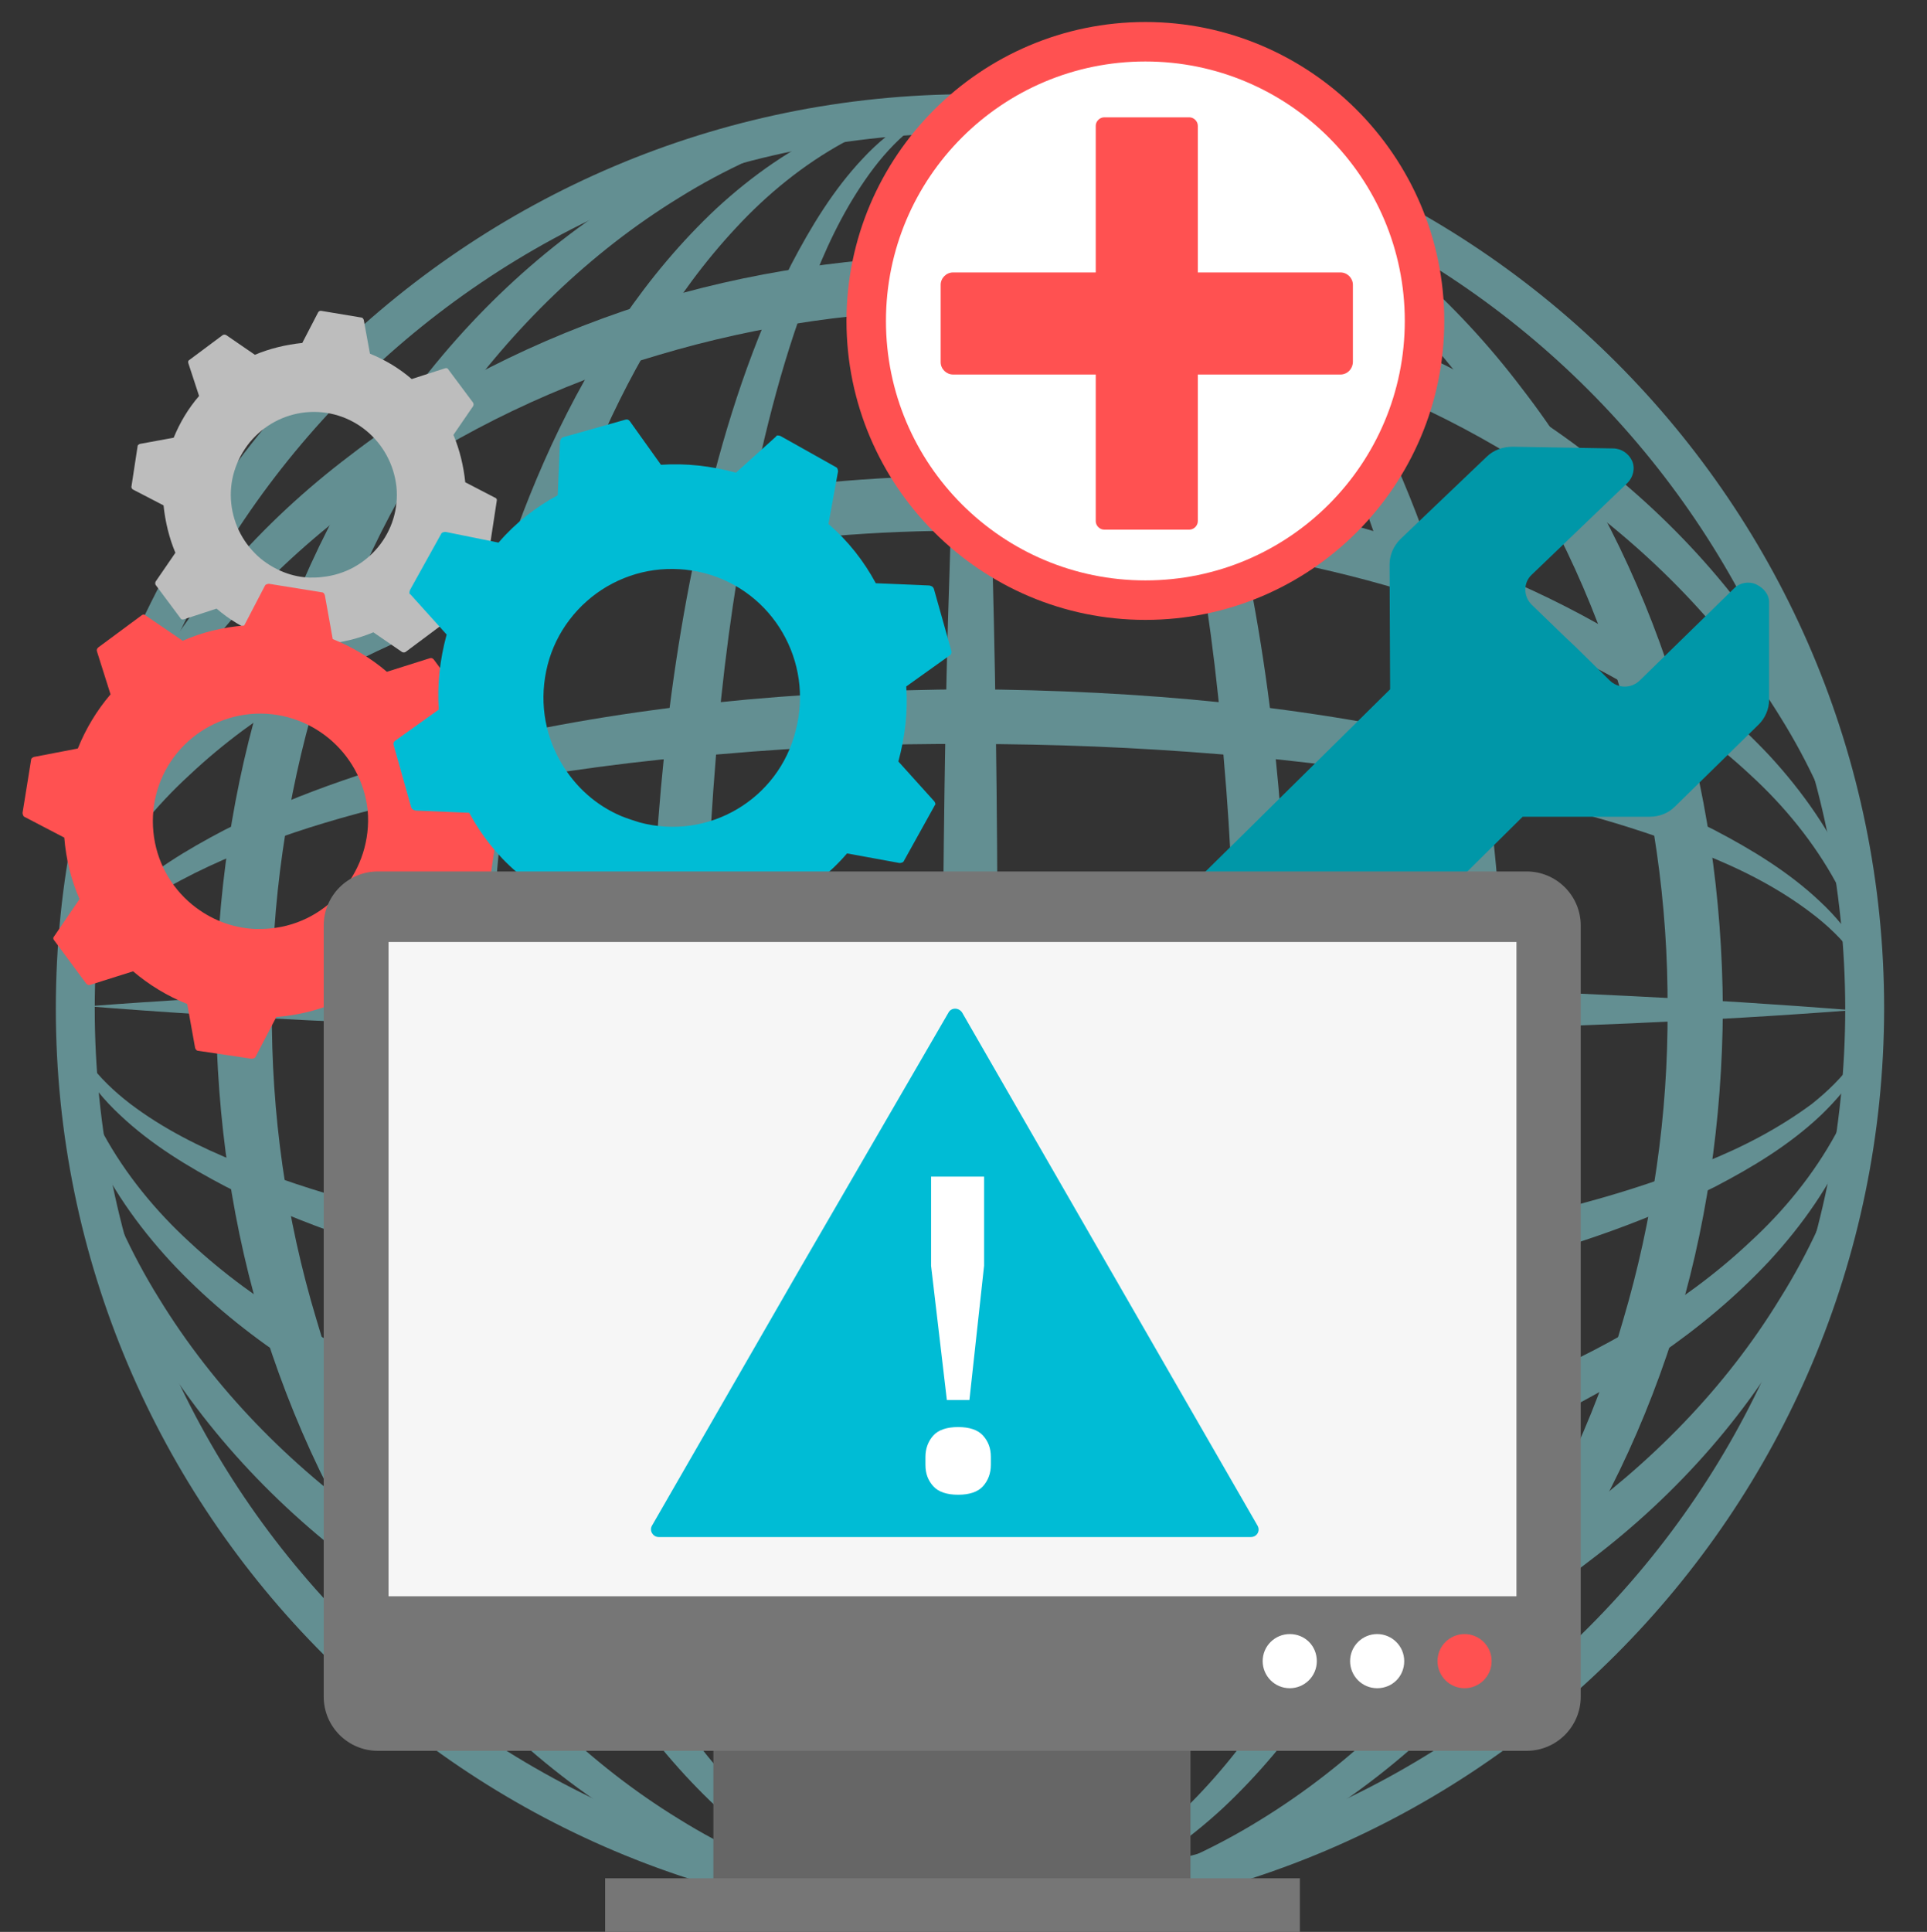 <?xml version="1.0" encoding="utf-8"?>
<!-- Generator: Adobe Illustrator 24.3.0, SVG Export Plug-In . SVG Version: 6.00 Build 0)  -->
<svg version="1.1" id="Capa_1" xmlns="http://www.w3.org/2000/svg" xmlns:xlink="http://www.w3.org/1999/xlink" x="0px" y="0px"
	 viewBox="0 0 341.7 342.5" style="enable-background:new 0 0 341.7 342.5;" xml:space="preserve">
<rect x="0" y="0" width="341.7" height="342.5" fill="#333333" stroke="none"/>
<g>
	<g style="opacity:0.5;enable-background:new    ;">
		<g>
			<g>
				<g>
					<path style="fill:#94EBF2;" d="M169.8,18.2c19.1-1.1,38.7,3.5,56,12.7c17.3,9.1,32.3,22.4,44.1,38c12,15.5,20.8,33.4,26.8,52
						c5.9,18.7,8.7,38.3,8.8,58c-0.1,19.5-2.9,39.2-8.8,57.9c-6,18.7-14.8,36.5-26.8,52.1c-11.9,15.6-26.9,28.9-44.1,38
						c-17.2,9.1-36.8,13.8-56,12.6c19.1-1.1,37.6-6.9,53.6-16.8c16-9.8,29.6-23.2,40.4-38.4c10.7-15.3,18.9-32.3,24-50.2
						c5.3-17.9,8-36.5,7.9-55.2c0.1-18.6-2.6-37.3-7.9-55.1c-5.2-17.9-13.4-34.9-24-50.2C253,58.2,239.5,44.8,223.4,35
						C207.5,25.1,189,19.2,169.8,18.2z"/>
				</g>
				<g>
					<path style="fill:#94EBF2;" d="M174.1,18.2c-19.1,1.1-37.7,6.9-53.6,16.8c-16,9.8-29.6,23.2-40.4,38.4
						c-10.7,15.3-18.8,32.3-24,50.2c-5.3,17.8-8,36.6-7.9,55.1c-0.1,18.8,2.5,37.3,7.9,55.2c5.2,17.9,13.4,34.9,24,50.2
						c10.8,15.2,24.3,28.6,40.3,38.4c15.9,9.9,34.5,15.8,53.6,16.8c-19.2,1.1-38.7-3.5-56-12.6c-17.3-9.1-32.3-22.4-44.1-38
						c-12-15.5-20.8-33.4-26.8-52.1c-5.9-18.7-8.7-38.4-8.8-57.9c0.1-19.7,2.9-39.2,8.8-58c6-18.6,14.8-36.5,26.8-52
						c11.9-15.6,26.9-28.9,44.1-38C135.4,21.7,154.9,17.1,174.1,18.2z"/>
				</g>
			</g>
			<g>
				<g>
					<path style="fill:#94EBF2;" d="M170.5,18.2c8.4-0.5,17,1.1,24.9,4.6c7.9,3.4,15,8.5,21.4,14.3c12.6,11.8,22.1,26.5,29.3,42
						c14.4,31.2,20.2,65.6,20.4,99.8c-0.2,34-6,68.5-20.4,99.7c-7.2,15.5-16.7,30.2-29.3,42c-6.3,5.8-13.5,10.9-21.4,14.3
						c-7.9,3.5-16.5,5.1-24.9,4.6c17-1,31.9-10.3,42.9-22.2c11.2-12,19.3-26.6,25.7-41.7c6.2-15.2,10.7-31.2,13.4-47.4
						c2.9-16.3,4.3-32.7,4.2-49.3c0.1-16.4-1.3-33-4.2-49.2c-2.8-16.3-7.2-32.2-13.4-47.4c-6.3-15.1-14.4-29.7-25.7-41.7
						C202.3,28.4,187.5,19.2,170.5,18.2z"/>
				</g>
				<g>
					<path style="fill:#94EBF2;" d="M173.4,18.2c-17,1-31.9,10.3-42.9,22.2c-11.2,12-19.4,26.6-25.7,41.7
						c-6.2,15.2-10.7,31.2-13.4,47.4c-2.9,16.2-4.3,32.8-4.2,49.2c-0.1,16.6,1.3,33,4.2,49.3c2.7,16.2,7.2,32.2,13.4,47.4
						c6.3,15.1,14.4,29.7,25.7,41.7c11,12,25.9,21.2,42.9,22.2c-8.4,0.5-17-1.1-24.9-4.6c-7.9-3.4-15-8.5-21.4-14.3
						c-12.6-11.8-22.1-26.5-29.3-42c-14.4-31.2-20.2-65.7-20.4-99.7c0.2-34.1,6-68.6,20.4-99.8c7.2-15.5,16.7-30.2,29.3-42
						c6.3-5.8,13.5-10.9,21.4-14.3C156.4,19.3,165,17.7,173.4,18.2z"/>
				</g>
			</g>
			<g>
				<g>
					<path style="fill:#94EBF2;" d="M171.1,18.2c3.7-0.3,7.5,0.8,10.9,2.6c3.3,1.9,6.3,4.4,8.9,7.1c5.3,5.6,9.2,12.1,12.7,18.8
						c6.8,13.6,11.5,28,15,42.6c7.1,29.3,9.7,59.4,9.9,89.4c-0.1,30-2.8,60.1-9.9,89.4c-3.5,14.6-8.2,29.1-15,42.6
						c-3.5,6.7-7.5,13.3-12.7,18.8c-2.6,2.8-5.6,5.3-8.9,7.1c-3.4,1.8-7.2,2.8-10.9,2.6c7.6-0.6,13.5-5.8,17.8-11.5
						c4.4-5.8,7.7-12.3,10.4-19.1c5.5-13.5,9.1-27.8,11.9-42.2c2.6-14.4,4.7-29,5.8-43.7c1.2-14.7,1.8-29.4,1.8-44.1
						c0.1-14.7-0.5-29.4-1.8-44.1c-1.1-14.7-3.1-29.3-5.8-43.7c-2.8-14.4-6.3-28.7-11.9-42.2c-2.8-6.7-6.1-13.3-10.4-19.1
						C184.6,24,178.7,18.7,171.1,18.2z"/>
				</g>
				<g>
					<path style="fill:#94EBF2;" d="M172.8,18.2c-7.6,0.6-13.5,5.9-17.8,11.5c-4.4,5.8-7.7,12.3-10.4,19.1
						c-5.5,13.5-9.1,27.9-11.9,42.2c-2.7,14.4-4.7,29-5.8,43.7c-1.2,14.6-1.8,29.4-1.8,44.1c-0.1,14.8,0.5,29.5,1.8,44.1
						c1.1,14.7,3.1,29.2,5.8,43.7c2.8,14.4,6.3,28.7,11.9,42.2c2.7,6.8,6.1,13.3,10.4,19.1c4.3,5.6,10.2,10.9,17.8,11.5
						c-3.7,0.3-7.5-0.8-10.9-2.6c-3.3-1.9-6.3-4.4-8.9-7.1c-5.3-5.6-9.2-12.1-12.7-18.8c-6.8-13.6-11.5-28-15-42.6
						c-7.1-29.3-9.7-59.4-9.9-89.4c0.2-30,2.8-60.1,9.9-89.4c3.5-14.6,8.2-29.1,15-42.6c3.5-6.7,7.5-13.3,12.7-18.8
						c2.6-2.8,5.6-5.3,8.9-7.1C165.3,19,169.1,17.9,172.8,18.2z"/>
				</g>
			</g>
			<g>
				<path style="fill:#94EBF2;" d="M172.3,22.3c2,26.1,3,52.2,3.7,78.2c0.7,26.1,0.9,52.2,0.9,78.2c-0.1,26.1-0.4,52.2-1.2,78.2
					c-0.8,26.1-1.9,52.2-4,78.2c-2-26.1-3-52.2-3.7-78.2c-0.7-26.1-0.9-52.2-0.9-78.2c0.2-26.1,0.4-52.2,1.3-78.2
					C169.1,74.5,170.2,48.4,172.3,22.3z"/>
			</g>
		</g>
		<g>
			<g>
				<g>
					<path style="fill:#94EBF2;" d="M332.6,176.6c1.1,19.2-3.5,38.7-12.7,56c-9.1,17.3-22.4,32.3-38,44.1
						c-15.5,12-33.4,20.8-52,26.8c-18.7,5.9-38.3,8.7-58,8.8c-19.5-0.1-39.2-2.9-57.9-8.8c-18.6-6-36.5-14.8-52-26.8
						c-15.6-11.9-28.9-26.9-38-44.1c-9.1-17.2-13.8-36.8-12.6-56c1.1,19.1,6.9,37.7,16.8,53.6c9.8,16,23.2,29.6,38.4,40.3
						c15.3,10.7,32.3,18.9,50.2,24c17.9,5.3,36.5,8,55.2,7.9c18.6,0.1,37.3-2.5,55.1-7.9c17.9-5.2,34.9-13.4,50.2-24
						c15.2-10.8,28.6-24.3,38.4-40.4C325.6,214.3,331.5,195.8,332.6,176.6z"/>
				</g>
				<g>
					<path style="fill:#94EBF2;" d="M332.6,180.9c-1.1-19.1-6.9-37.7-16.8-53.6c-9.8-16-23.2-29.6-38.4-40.4
						c-15.3-10.7-32.3-18.9-50.2-24c-17.8-5.3-36.6-8-55.1-7.9c-18.8-0.1-37.4,2.6-55.2,7.9c-17.9,5.2-34.9,13.4-50.2,24
						C51.4,97.7,38,111.3,28.2,127.3c-9.9,15.9-15.8,34.5-16.8,53.6c-1.1-19.2,3.5-38.7,12.6-56c9.1-17.3,22.4-32.3,38-44.1
						C77.5,68.8,95.4,60,114,54c18.7-5.9,38.4-8.7,57.9-8.8c19.7,0.1,39.2,2.9,58,8.8c18.6,6,36.5,14.8,52,26.8
						c15.6,11.9,28.9,26.9,38,44.1C329,142.2,333.7,161.8,332.6,180.9z"/>
				</g>
			</g>
			<g>
				<g>
					<path style="fill:#94EBF2;" d="M332.6,177.3c0.5,8.4-1.1,17-4.6,24.9c-3.4,7.9-8.4,15-14.3,21.4c-11.8,12.6-26.5,22.1-42,29.3
						c-31.2,14.4-65.6,20.2-99.8,20.4c-34-0.2-68.5-6-99.7-20.4c-15.5-7.2-30.3-16.7-42-29.3c-5.8-6.3-10.9-13.5-14.3-21.4
						c-3.5-7.9-5.1-16.5-4.6-24.9c1,17,10.3,31.9,22.3,42.9c12,11.2,26.6,19.3,41.7,25.7c15.2,6.2,31.2,10.7,47.4,13.4
						c16.2,2.9,32.7,4.3,49.3,4.2c16.4,0.1,33-1.3,49.2-4.2c16.3-2.8,32.2-7.2,47.4-13.4c15.1-6.3,29.7-14.4,41.7-25.7
						C322.3,209.2,331.5,194.3,332.6,177.3z"/>
				</g>
				<g>
					<path style="fill:#94EBF2;" d="M332.6,180.3c-1-17-10.2-31.9-22.2-42.9c-12-11.2-26.6-19.3-41.7-25.7
						c-15.2-6.2-31.2-10.7-47.4-13.4C205,95.5,188.4,94,172,94.1c-16.6-0.1-33,1.3-49.3,4.2c-16.3,2.7-32.2,7.2-47.4,13.4
						c-15.1,6.3-29.7,14.4-41.7,25.7c-12,11-21.2,25.9-22.2,42.9c-0.5-8.4,1.1-17,4.6-24.9c3.4-7.9,8.5-15,14.3-21.4
						c11.8-12.6,26.5-22.1,42-29.3c31.2-14.4,65.7-20.2,99.7-20.4c34.2,0.2,68.6,6,99.8,20.4c15.5,7.2,30.2,16.7,42,29.3
						c5.8,6.3,10.9,13.5,14.3,21.4C331.5,163.3,333.1,171.9,332.6,180.3z"/>
				</g>
			</g>
			<g>
				<g>
					<path style="fill:#94EBF2;" d="M332.6,177.9c0.3,3.7-0.8,7.6-2.6,10.9c-1.9,3.4-4.4,6.3-7.1,8.9c-5.6,5.3-12.1,9.2-18.8,12.7
						c-13.6,6.8-28,11.5-42.6,15c-29.3,7.1-59.4,9.7-89.4,9.9c-30-0.1-60.1-2.8-89.4-9.9c-14.6-3.5-29.1-8.2-42.6-15
						c-6.7-3.5-13.3-7.5-18.8-12.7c-2.8-2.6-5.3-5.6-7.1-8.9c-1.8-3.4-2.9-7.2-2.6-10.9c0.6,7.6,5.9,13.5,11.5,17.8
						c5.8,4.4,12.4,7.7,19.1,10.4c13.5,5.5,27.8,9.1,42.2,11.9c14.4,2.7,29,4.7,43.7,5.8c14.7,1.2,29.4,1.8,44.1,1.8
						c14.7,0.1,29.4-0.5,44.1-1.8c14.7-1.1,29.3-3.1,43.7-5.8c14.4-2.8,28.7-6.3,42.2-11.9c6.8-2.7,13.3-6.1,19.1-10.4
						C326.7,191.4,332,185.5,332.6,177.9z"/>
				</g>
				<g>
					<path style="fill:#94EBF2;" d="M332.6,179.6c-0.5-7.6-5.8-13.5-11.5-17.8c-5.8-4.4-12.3-7.7-19.1-10.4
						c-13.5-5.5-27.8-9.1-42.2-11.9c-14.4-2.7-29-4.7-43.7-5.8c-14.6-1.2-29.4-1.8-44.1-1.8c-14.8-0.1-29.4,0.5-44.1,1.8
						c-14.7,1.1-29.3,3.1-43.7,5.8c-14.4,2.8-28.7,6.3-42.2,11.9c-6.7,2.8-13.3,6.1-19.1,10.4c-5.6,4.3-10.9,10.2-11.5,17.8
						c-0.3-3.7,0.8-7.6,2.6-10.9c1.9-3.4,4.4-6.3,7.1-8.9c5.6-5.3,12.1-9.2,18.8-12.7c13.6-6.8,28-11.5,42.6-15
						c29.3-7.1,59.4-9.7,89.4-9.9c30,0.2,60.1,2.8,89.4,9.9c14.6,3.5,29.1,8.2,42.6,15c6.7,3.5,13.3,7.5,18.8,12.7
						c2.8,2.6,5.3,5.6,7.1,8.9C331.8,172.1,332.8,175.9,332.6,179.6z"/>
				</g>
			</g>
			<g>
				<path style="fill:#94EBF2;" d="M328.4,179.1c-26.1,2-52.2,3-78.2,3.6c-26.1,0.7-52.2,0.9-78.2,0.9c-26.1-0.1-52.2-0.4-78.2-1.2
					c-26.1-0.8-52.2-1.9-78.2-4c26.1-2,52.2-3,78.3-3.7c26.1-0.7,52.2-0.9,78.2-0.9c26.1,0.1,52.2,0.4,78.2,1.2
					C276.3,175.9,302.4,177,328.4,179.1z"/>
			</g>
		</g>
		<g>
			<path style="fill:#94EBF2;" d="M172,340.9c-89.4,0-162.1-72.7-162.1-162.1C9.9,89.4,82.6,16.7,172,16.7
				c89.4,0,162.1,72.7,162.1,162.1C334,268.2,261.3,340.9,172,340.9z M172,23.6c-85.6,0-155.2,69.6-155.2,155.2
				C16.8,264.3,86.4,334,172,334c85.6,0,155.2-69.6,155.2-155.2C327.1,93.2,257.5,23.6,172,23.6z"/>
		</g>
	</g>
	<g>
		<path style="fill:#BDBDBD;" d="M87.9,88.3l-5.4-2.8c-0.3-2.9-1-5.8-2.1-8.4l3.5-5.1c0.1-0.2,0.1-0.4,0-0.6l-4.4-5.9
			c-0.1-0.2-0.3-0.3-0.6-0.2L73,67.2c-2.2-1.9-4.7-3.4-7.4-4.5l-1.1-6c-0.1-0.2-0.2-0.4-0.4-0.4l-7.2-1.2c-0.2,0-0.4,0.1-0.5,0.3
			l-2.8,5.4c-2.9,0.3-5.8,1-8.4,2.1l-5.1-3.5c-0.2-0.1-0.4-0.1-0.6,0l-5.9,4.4c-0.2,0.1-0.3,0.3-0.2,0.6l1.9,5.8
			c-1.9,2.2-3.4,4.7-4.5,7.4l-6,1.1c-0.2,0.1-0.4,0.2-0.4,0.4l-1.1,7.2c0,0.2,0.1,0.4,0.3,0.5l5.4,2.8c0.3,2.9,1,5.8,2.1,8.4
			l-3.5,5.1c-0.1,0.2-0.1,0.4,0,0.6l4.4,5.9c0.1,0.2,0.3,0.3,0.6,0.2l5.8-1.9c2.2,1.9,4.7,3.4,7.4,4.5l1.1,6
			c0.1,0.2,0.2,0.4,0.4,0.4l7.2,1.1c0.2,0,0.4-0.1,0.5-0.3l2.8-5.4c2.9-0.3,5.8-1,8.4-2.1l5.1,3.5c0.2,0.1,0.4,0.1,0.6,0l5.9-4.4
			c0.2-0.1,0.3-0.3,0.2-0.6l-1.9-5.8c1.9-2.2,3.4-4.7,4.5-7.4l6-1.1c0.2-0.1,0.4-0.2,0.4-0.4l1.1-7.2C88.1,88.6,88.1,88.4,87.9,88.3
			z M57.1,102.3c-0.7,0.1-1.5,0.1-2.2,0.1c-3.1-0.1-6.1-1.3-8.6-3.3c-3-2.5-4.9-6-5.3-9.9c-0.4-3.9,0.8-7.7,3.3-10.8
			c2.5-3,6-4.9,9.9-5.3c8.1-0.8,15.2,5.1,16.1,13.2C71.1,94.3,65.2,101.5,57.1,102.3z"/>
		<path style="fill:#FF5151;" d="M87.9,146.5l-7.1-3.7c-0.3-3.8-1.2-7.5-2.7-10.9l4.5-6.6c0.2-0.2,0.2-0.5,0-0.7l-5.7-7.7
			c-0.2-0.2-0.4-0.3-0.7-0.2l-7.6,2.4c-2.8-2.4-6.1-4.4-9.6-5.8l-1.4-7.8c-0.1-0.2-0.2-0.5-0.6-0.5l-9.3-1.5c-0.2,0-0.6,0.1-0.7,0.3
			l-3.7,7.1c-3.8,0.3-7.5,1.2-10.9,2.7l-6.6-4.5c-0.2-0.2-0.5-0.2-0.7,0l-7.7,5.7c-0.2,0.2-0.3,0.4-0.2,0.7l2.4,7.6
			c-2.4,2.8-4.4,6.1-5.8,9.6L6,134.2c-0.2,0.1-0.5,0.2-0.5,0.6L4,144.1c0,0.2,0.1,0.6,0.3,0.7l7.1,3.7c0.3,3.8,1.2,7.5,2.7,10.9
			l-4.5,6.6c-0.2,0.2-0.2,0.5,0,0.7l5.7,7.7c0.2,0.2,0.4,0.3,0.7,0.2l7.6-2.4c2.8,2.4,6.1,4.4,9.6,5.8l1.4,7.8
			c0.1,0.2,0.2,0.5,0.6,0.5l9.4,1.4c0.2,0,0.6-0.1,0.7-0.3l3.7-7.1c3.8-0.3,7.5-1.2,10.9-2.7l6.6,4.5c0.2,0.2,0.5,0.2,0.7,0l7.7-5.7
			c0.2-0.2,0.3-0.4,0.2-0.7l-2.4-7.6c2.4-2.8,4.4-6.1,5.8-9.6l7.8-1.4c0.2-0.1,0.5-0.2,0.5-0.6l1.4-9.4
			C88.2,146.9,88.1,146.5,87.9,146.5z M48,164.6c-0.9,0.1-1.9,0.1-2.8,0.1c-4.1-0.2-7.9-1.7-11.1-4.3c-3.9-3.2-6.4-7.8-6.9-12.9
			c-0.5-5.1,1-10.1,4.2-14c3.2-3.9,7.8-6.4,12.9-6.9c10.5-1,19.8,6.7,20.9,17.1C66.1,154.2,58.4,163.6,48,164.6z"/>
		<path style="fill:#00BCD5;" d="M165.7,142.1l-6.4-7.1c1.2-4.4,1.7-8.9,1.4-13.3l7.7-5.5c0.3-0.2,0.4-0.5,0.3-0.8l-3.1-11
			c-0.1-0.3-0.3-0.5-0.8-0.6l-9.5-0.4c-2.1-3.9-4.9-7.5-8.4-10.5l1.7-9.3c0-0.3-0.1-0.7-0.4-0.8l-9.8-5.5c-0.3-0.1-0.7-0.2-0.8,0.1
			l-7.1,6.4c-4.4-1.2-8.9-1.7-13.3-1.4l-5.5-7.7c-0.2-0.3-0.5-0.4-0.8-0.3l-11,3.1c-0.3,0.1-0.5,0.3-0.6,0.8l-0.4,9.5
			c-3.9,2.1-7.5,4.9-10.5,8.4L79,94.3c-0.3,0-0.7,0.1-0.8,0.4l-5.5,9.9c-0.1,0.3-0.2,0.7,0.1,0.8l6.4,7.1c-1.2,4.4-1.7,8.9-1.4,13.3
			l-7.7,5.5c-0.3,0.2-0.4,0.5-0.3,0.8l3.1,11c0.1,0.3,0.3,0.5,0.8,0.6l9.5,0.4c2.1,3.9,4.9,7.5,8.4,10.5l-1.7,9.3
			c0,0.3,0.1,0.7,0.4,0.8l9.9,5.5c0.3,0.1,0.7,0.2,0.8-0.1l7.1-6.4c4.4,1.2,8.9,1.7,13.3,1.4l5.5,7.7c0.2,0.3,0.5,0.4,0.8,0.3
			l11-3.1c0.3-0.1,0.5-0.3,0.6-0.8l0.4-9.5c3.9-2.1,7.5-4.9,10.5-8.4l9.3,1.7c0.3,0,0.7-0.1,0.8-0.4l5.5-9.9
			C165.9,142.7,165.9,142.4,165.7,142.1z M113.4,145.8c-1-0.3-2.2-0.7-3.2-1.1c-4.5-1.9-8.2-5.2-10.7-9.5
			c-3.1-5.3-3.9-11.4-2.4-17.3c1.5-5.9,5.4-10.9,10.5-13.9c5.3-3.1,11.4-3.9,17.3-2.4c12.2,3.2,19.4,15.7,16.2,27.9
			C138.1,141.7,125.6,149.1,113.4,145.8z"/>
	</g>
	<path style="fill:#0097A8;" d="M313.7,107l0,17.1c0,1.6-0.7,3.2-1.8,4.3L297,143c-1.2,1.2-2.8,1.8-4.5,1.8l-22.5,0
		c0,0-52.8,52.3-62,61.2c-9.9-5.2-18.2-12.9-24-22.3c9.3-8.9,62.5-61.5,62.5-61.5l-0.1-22.1c0-1.7,0.7-3.3,1.9-4.5l15.3-14.6
		c1.2-1.2,2.9-1.8,4.6-1.8l17.8,0.3c1.5,0,2.8,0.9,3.4,2.2c0.6,1.3,0.2,2.9-0.8,3.9l-17,16.3c-1.5,1.4-1.5,3.8,0,5.3l6.1,5.9
		l1.7,1.6l6,5.9c1.5,1.5,3.9,1.5,5.4,0l16.7-16.3c1-1,2.6-1.3,3.9-0.7C312.9,104.3,313.8,105.6,313.7,107z"/>
	<g>
		<g>
			<circle style="fill:#FFFFFF;" cx="203.1" cy="56.9" r="49.5"/>
			<path style="fill:#FF5151;" d="M203.1,109.9c-29.2,0-53-23.8-53-53c0-29.2,23.8-53,53-53s53,23.8,53,53
				C256.1,86.1,232.4,109.9,203.1,109.9z M203.1,10.9c-25.4,0-46,20.6-46,46c0,25.4,20.6,46,46,46s46-20.6,46-46
				C249.1,31.5,228.5,10.9,203.1,10.9z"/>
		</g>
		<g>
			<path style="fill:#FF5151;" d="M210.9,93.9h-15.1c-0.8,0-1.5-0.7-1.5-1.5V22.3c0-0.8,0.7-1.5,1.5-1.5h15.1c0.8,0,1.5,0.7,1.5,1.5
				v70.1C212.4,93.2,211.7,93.9,210.9,93.9z"/>
			<path style="fill:#FF5151;" d="M237.7,66.4H169c-1.2,0-2.2-1-2.2-2.2V50.5c0-1.2,1-2.2,2.2-2.2h68.7c1.2,0,2.2,1,2.2,2.2v13.6
				C239.9,65.4,238.9,66.4,237.7,66.4z"/>
		</g>
	</g>
	<g>
		<g>
			<rect x="126.5" y="306.7" style="fill:#666666;" width="84.6" height="28.6"/>
			<path style="fill:#767676;" d="M280.3,300.8c0,5.3-4.3,9.6-9.6,9.6H67c-5.3,0-9.6-4.3-9.6-9.6V164.1c0-5.3,4.3-9.6,9.6-9.6h203.7
				c5.3,0,9.6,4.3,9.6,9.6V300.8z"/>
			<rect x="68.9" y="167" style="opacity:0.93;fill:#FFFFFF;" width="200" height="116"/>
			<rect x="107.3" y="333" style="fill:#767676;" width="123.2" height="9.9"/>
			<g>
				<path style="fill:#FFFFFF;" d="M233.5,294.5c0,2.7-2.2,4.8-4.8,4.8c-2.7,0-4.8-2.2-4.8-4.8c0-2.7,2.2-4.8,4.8-4.8
					C231.4,289.7,233.5,291.8,233.5,294.5z"/>
				<path style="fill:#FFFFFF;" d="M249,294.5c0,2.7-2.1,4.8-4.8,4.8c-2.7,0-4.8-2.2-4.8-4.8c0-2.7,2.2-4.8,4.8-4.8
					C246.8,289.7,249,291.8,249,294.5z"/>
				<path style="fill:#FF5151;" d="M264.5,294.5c0,2.7-2.2,4.8-4.8,4.8c-2.7,0-4.8-2.2-4.8-4.8c0-2.7,2.2-4.8,4.8-4.8
					C262.3,289.7,264.5,291.8,264.5,294.5z"/>
			</g>
		</g>
		<g>
			<g>
				<path style="fill:#00BCD5;" d="M168.2,179.5c0.5-0.9,1.8-0.9,2.4,0l26.2,45.5l26.2,45.5c0.5,0.9-0.1,2-1.2,2l-52.5,0h-52.5
					c-1,0-1.7-1.1-1.2-2l26.2-45.5L168.2,179.5z"/>
				<g>
					<path style="fill:#FFFFFF;" d="M169.9,265c-2,0-3.5-0.5-4.4-1.5c-0.9-1-1.4-2.2-1.4-3.8v-1.4c0-1.5,0.5-2.8,1.4-3.8
						c0.9-1,2.4-1.5,4.4-1.5s3.5,0.5,4.4,1.5c0.9,1,1.4,2.2,1.4,3.8v1.4c0,1.5-0.5,2.8-1.4,3.8C173.4,264.5,171.9,265,169.9,265z
						 M167.9,248.2l-2.8-23.8v-15.8h9.4v15.8l-2.6,23.8H167.9z"/>
				</g>
			</g>
		</g>
	</g>
</g>
</svg>
